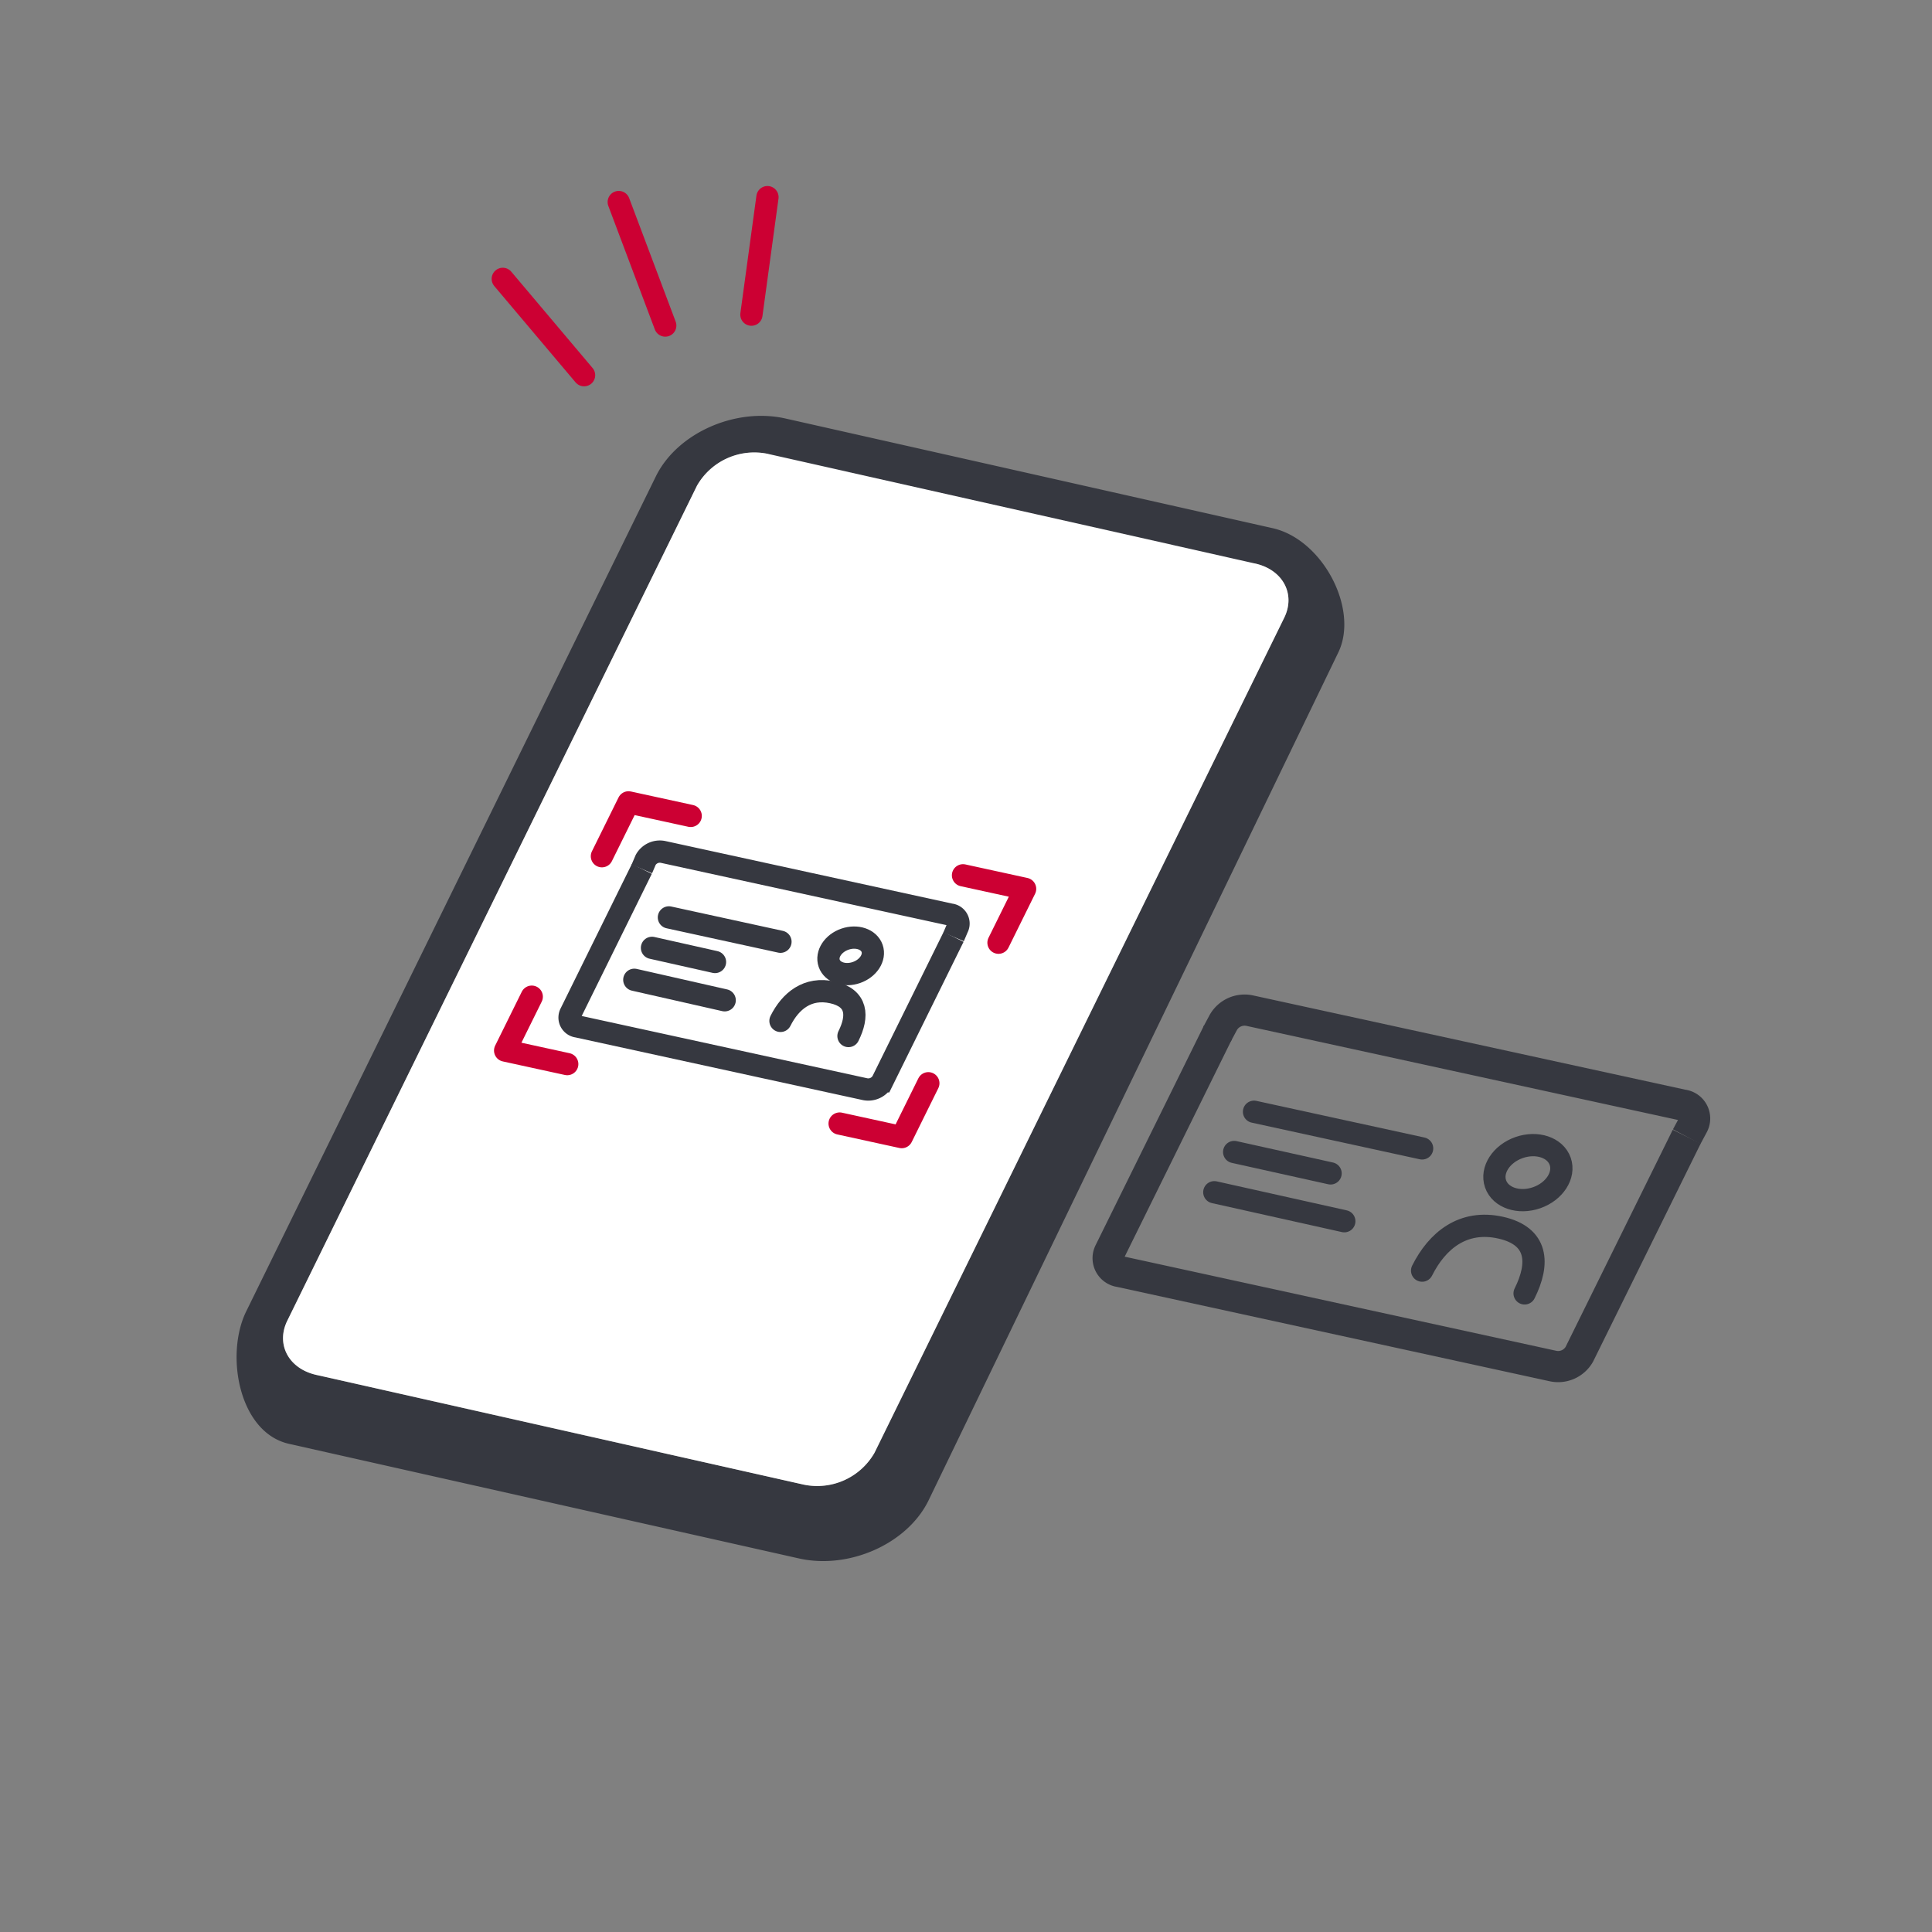<svg xmlns="http://www.w3.org/2000/svg" width="217" height="217"><rect width="100%" height="100%" fill="#808080" stroke="none"/><defs><clipPath id="a"><circle data-name="楕円形 1848" cx="108.5" cy="108.5" r="108.5" fill="#fff"/></clipPath></defs><g data-name="マスクグループ 16" clip-path="url(#a)"><g data-name="グループ 3469"><g data-name="グループ 3468"><g data-name="グループ 5362"><path data-name="パス 2559" d="M142.941 59.324 88.225 47.007c-5.646-1.271-12.179 1.646-14.56 6.5l-46.014 93.791c-2.381 4.855-.834 13.6 4.814 14.873l57.263 12.869c5.646 1.271 12.179-1.644 14.558-6.5l46.016-95.227c2.379-4.853-1.715-12.715-7.361-13.989zm-44.718 103.85a7.416 7.416 0 0 1-7.987 3.565l-54.716-12.31c-3.1-.7-4.555-3.432-3.249-6.089l46.016-93.787a7.417 7.417 0 0 1 7.988-3.566c3.172 2.236 9.372 4.631 16.925 6.806 12.83 3.7 29.415 6.479 37.79 5.509 3.1.7 4.555 3.432 3.247 6.089z" fill="#363840"/><path data-name="パス 2560" d="M98.221 163.181a7.417 7.417 0 0 1-7.987 3.564l-54.716-12.32c-3.1-.7-4.556-3.432-3.249-6.089l46.015-93.787a7.416 7.416 0 0 1 7.989-3.566l9.1 2.047-.074 1.672c-.111 2.561 2.078 5 5.093 5.681l20.984 4.723a10.768 10.768 0 0 0 9.1-2.484l1.419-1.371 9.1 2.048c3.1.7 4.555 3.432 3.247 6.089z" fill="#fff"/><path data-name="パス 3499" d="m95.359 53.031 36.547 8.219-7.156 9.5-32.917-13" fill="#fff"/></g></g><g data-name="グループ 3380" fill="none" stroke="#c03" stroke-linecap="round" stroke-miterlimit="9.998" stroke-width="2.5"><path data-name="線 705" d="m69.497 22.692 5.223 13.872"/><path data-name="線 706" d="M84.398 35.341 86.2 22.143"/><path data-name="線 707" d="m65.602 42.141-9.131-10.818"/></g><g data-name="グループ 3381" transform="translate(63.975 95.651)" fill="none" stroke="#363840"><path data-name="パス 2360" d="m43.13 9.581-8 16.219a1.817 1.817 0 0 1-1.941.885l-32.3-7.044a1.009 1.009 0 0 1-.886-1.117 1.021 1.021 0 0 1 .111-.357l8-16.223" stroke-miterlimit="10" stroke-width="2.5"/><path data-name="パス 2361" d="M8.116 1.944 8.553.92a1.821 1.821 0 0 1 1.94-.885l32.3 7.044a1.01 1.01 0 0 1 .886 1.119 1 1 0 0 1-.111.354l-.436 1.023" stroke-miterlimit="10" stroke-width="2.5"/><ellipse data-name="楕円形 371" cx="2.551" cy="1.981" rx="2.551" ry="1.981" transform="rotate(-19.214 45.797 -78.876)" stroke-linecap="round" stroke-miterlimit="3.999" stroke-width="2.499"/><path data-name="パス 819" d="M23.687 19.015c1.12-2.238 3.047-3.826 5.848-3.2s2.91 2.657 1.79 4.9" stroke-linecap="round" stroke-width="2.5"/><path data-name="線 749" stroke-linecap="round" stroke-width="2.5" d="m11.156 7.391 12.53 2.732"/><path data-name="線 750" stroke-linecap="round" stroke-width="2.5" d="m9.256 10.811 7.077 1.588"/><path data-name="線 751" stroke-linecap="round" stroke-width="2.5" d="m7.27 14.398 10.151 2.301"/></g><g data-name="グループ 3382" transform="translate(124.463 113.454)" fill="none" stroke="#363840"><path data-name="パス 2362" d="M64.985 14.218 52.926 38.656a2.742 2.742 0 0 1-2.922 1.329L1.338 29.371A1.521 1.521 0 0 1 .01 27.686a1.557 1.557 0 0 1 .163-.529L12.338 2.499" stroke-miterlimit="10" stroke-width="3.5"/><path data-name="パス 2363" d="m12.229 2.711.712-1.329a2.749 2.749 0 0 1 2.922-1.33l48.666 10.613a1.519 1.519 0 0 1 1.171 2.221l-.713 1.329" stroke-miterlimit="10" stroke-width="3.5"/><ellipse data-name="楕円形 371-2" cx="3.844" cy="2.985" rx="3.844" ry="2.985" transform="rotate(-19.214 70.602 -117.3)" stroke-linecap="round" stroke-miterlimit="3.999" stroke-width="2.499"/><path data-name="パス 819-2" d="M35.267 29.26c1.689-3.37 4.59-5.763 8.812-4.826s4.384 4.013 2.7 7.384" stroke-linecap="round" stroke-width="2.5"/><path data-name="線 752" stroke-linecap="round" stroke-width="2.5" d="m16.387 11.417 18.881 4.117"/><path data-name="線 753" stroke-linecap="round" stroke-width="2.5" d="m14.157 15.937 10.829 2.402"/><path data-name="線 754" stroke-linecap="round" stroke-width="2.5" d="m11.927 20.456 14.601 3.256"/></g><g data-name="グループ 3383" fill="none" stroke="#c03" stroke-linecap="round" stroke-linejoin="round" stroke-width="2.5"><path data-name="パス 2366" d="m67.606 96.17 2.989-6.049 6.982 1.521"/><path data-name="パス 2367" d="m108.164 98.313 6.975 1.522-2.989 6.049"/><path data-name="パス 2368" d="m59.726 111.947-2.989 6.049 6.975 1.522"/><path data-name="パス 2369" d="m94.306 126.196 6.975 1.522 2.989-6.049"/></g></g></g></svg>